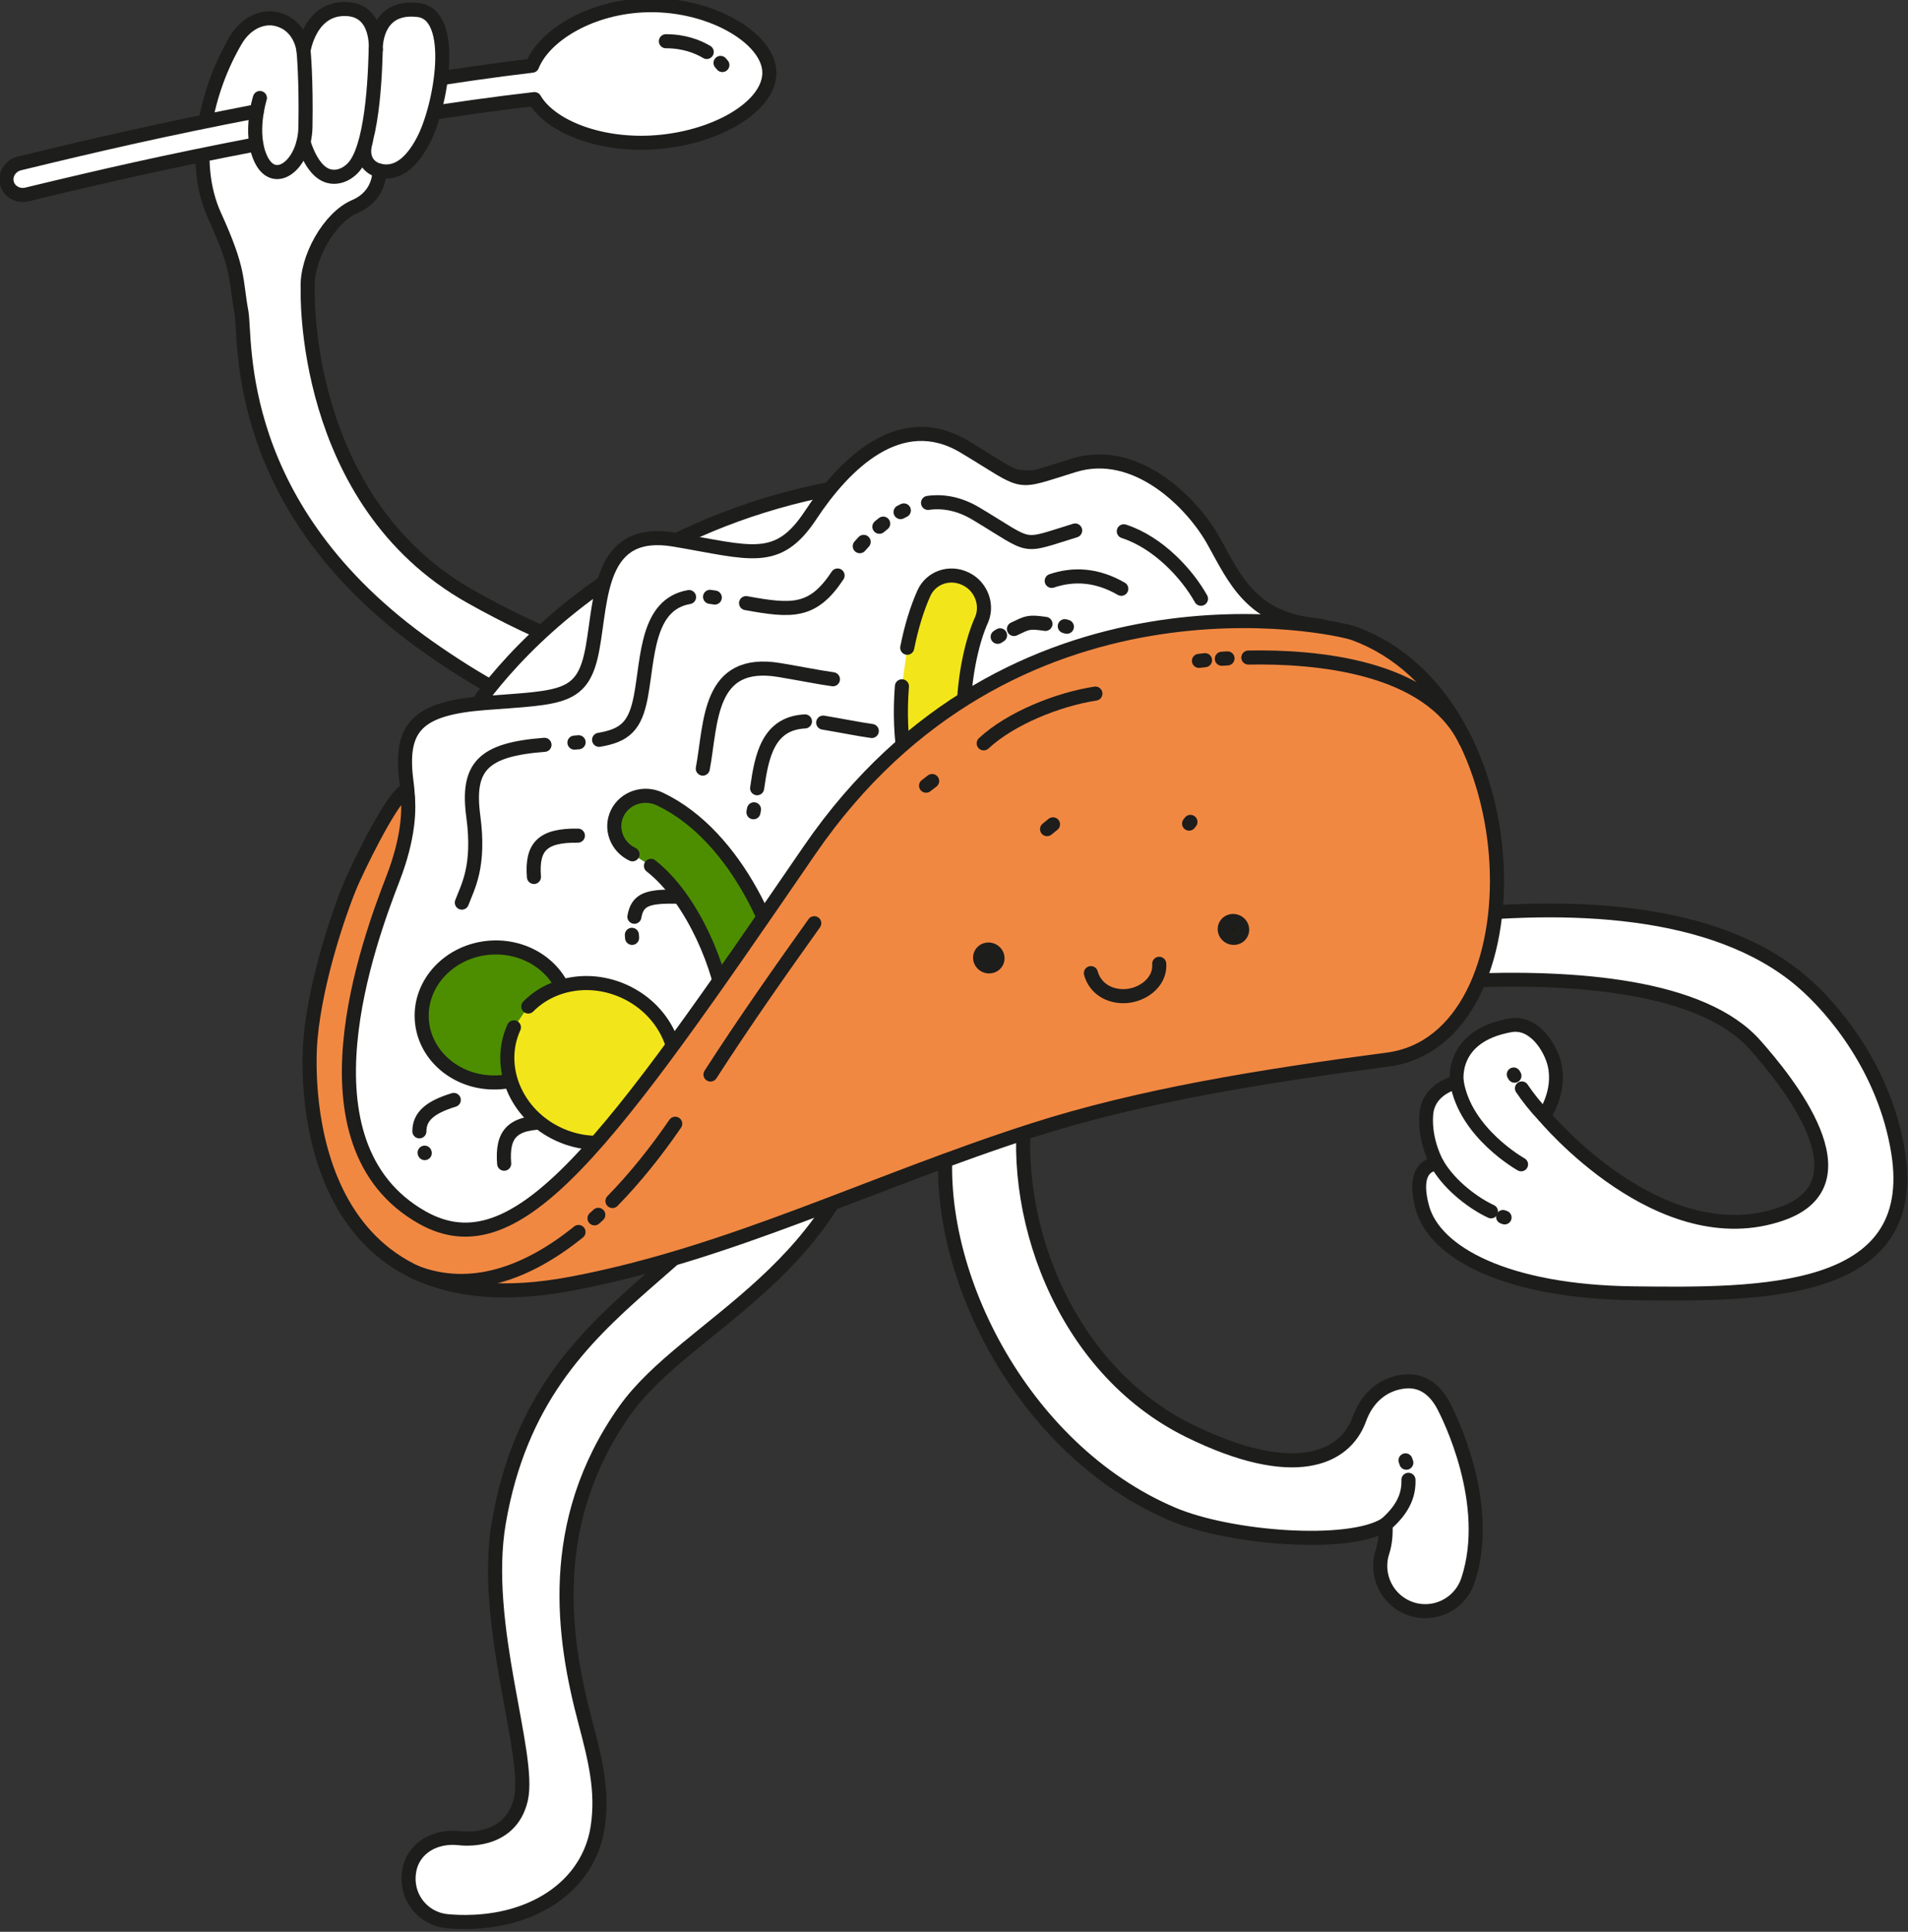 <?xml version="1.0" encoding="UTF-8" standalone="no"?>
<!DOCTYPE svg PUBLIC "-//W3C//DTD SVG 1.1//EN" "http://www.w3.org/Graphics/SVG/1.1/DTD/svg11.dtd">
<svg width="100%" height="100%" viewBox="0 0 2033 2058" version="1.1" xmlns="http://www.w3.org/2000/svg" xmlns:xlink="http://www.w3.org/1999/xlink" xml:space="preserve" xmlns:serif="http://www.serif.com/" style="fill-rule:evenodd;clip-rule:evenodd;stroke-linecap:round;stroke-linejoin:round;stroke-miterlimit:10;">
    <rect x="0" y="0" width="2033" height="2058" fill="#333333" stroke="none"/>
    <g transform="matrix(1,0,0,1,-12842.2,-51383.6)">
        <g transform="matrix(8.333,0,0,8.333,0,0)">
            <g transform="matrix(1,0,0,1,1576.93,6167.23)">
                <path d="M0,16.883C11.324,14.705 22.686,12.834 32.537,11.719C34.522,15.132 40.592,17.61 47.387,17.276C55.447,16.882 62.627,12.753 62.57,8.295C62.516,3.836 54.683,-0.727 46.278,-0.259C39.305,0.131 33.717,3.729 32.238,7.446C22.694,8.566 11.515,10.435 0.33,12.602" style="fill:white;fill-rule:nonzero;stroke:rgb(29,29,27);stroke-width:1.8px;"/>
            </g>
            <g transform="matrix(-0.967,-0.254,-0.254,0.967,1626.53,6170.91)">
                <path d="M-5.314,0.686C-3.987,0.303 -2.146,0.099 0.088,0.686" style="fill:white;fill-rule:nonzero;stroke:rgb(29,29,27);stroke-width:1.8px;"/>
            </g>
            <g transform="matrix(-0.657,-0.754,-0.754,0.657,1633.4,6174.28)">
                <path d="M-0.296,0.135C-0.296,0.135 -0.168,0.126 0.061,0.135" style="fill:white;fill-rule:nonzero;stroke:rgb(29,29,27);stroke-width:1.8px;"/>
            </g>
            <g transform="matrix(1,0,0,1,1629.59,6181.88)">
                <path d="M0,70.015C0,70.015 -9.153,71.428 -28.257,60.697C-50.087,48.433 -49.118,21.274 -49.118,21.274C-49.311,17.422 -46.363,12.206 -43.103,10.809C-39.736,9.368 -39.962,6.211 -39.962,6.211C-37.891,6.717 -35.993,5.489 -34.363,2.399C-32.032,-2.02 -30.004,-13.735 -34.989,-14.323C-40.653,-14.993 -40.419,-9.262 -40.419,-9.262C-40.419,-9.262 -40.013,-14.18 -44.026,-14.441C-48.843,-14.755 -49.654,-9.111 -49.654,-9.111C-49.654,-9.111 -49.955,-12.47 -53.192,-13.178C-54.724,-13.513 -56.917,-12.867 -58.359,-10.396C-62.017,-4.133 -64.243,4.933 -61.012,12.015C-57.783,19.098 -58.367,20.115 -57.597,24.274C-56.958,27.714 -58.958,49.36 -33.594,67.184C-8.232,85.008 6.286,79.221 6.286,79.221" style="fill:white;fill-rule:nonzero;stroke:rgb(29,29,27);stroke-width:1.8px;"/>
            </g>
            <g transform="matrix(1,0,0,1,1579.95,6177.45)">
                <path d="M0,7.03C0,7.03 0.796,9.96 2.489,11.021C3.834,11.866 5.457,11.328 6.487,10.096C9.071,7.002 9.171,-3.716 9.219,-4.836" style="fill:none;fill-rule:nonzero;stroke:rgb(29,29,27);stroke-width:1.8px;"/>
            </g>
            <g transform="matrix(-0.424,-0.905,-0.905,0.424,1589.42,6184.24)">
                <path d="M-3.572,1.446C-3.572,1.446 -1.993,3.636 0.533,1.446" style="fill:none;fill-rule:nonzero;stroke:rgb(29,29,27);stroke-width:1.8px;"/>
            </g>
            <g transform="matrix(-0.277,-0.961,-0.961,0.277,1548.12,6171.99)">
                <path d="M-15.329,-22.474C-14.243,-10.436 -13.768,-1.641 -13.337,8.573C-13.31,9.765 -14.203,10.748 -15.329,10.775C-16.452,10.799 -17.382,9.863 -17.415,8.685C-17.852,-1.292 -18.32,-9.745 -19.369,-21.229" style="fill:white;fill-rule:nonzero;stroke:rgb(29,29,27);stroke-width:1.8px;"/>
            </g>
            <g transform="matrix(1,0,0,1,1574.36,6184.26)">
                <path d="M0,-5.452C0,-5.452 -1.45,-0.964 0.128,2.367C1.87,6.041 5.735,3.096 5.822,-1.744C5.934,-7.911 5.581,-11.493 5.581,-11.493" style="fill:none;fill-rule:nonzero;stroke:rgb(29,29,27);stroke-width:1.8px;"/>
            </g>
            <g transform="matrix(1,0,0,1,1672.51,6372.49)">
                <path d="M0,-66.32C-2.675,-51.709 4.164,-31.424 20.686,-23.295C33.973,-16.757 40.579,-19.65 42.439,-24.805C43.432,-27.549 45.446,-29.18 47.877,-29.552C50.301,-29.942 52.054,-28.662 53.202,-26.486C53.859,-25.237 59.547,-13.98 56.333,-4.207C55.472,-1.588 52.929,0 50.313,-0.255C49.892,-0.294 49.468,-0.383 49.056,-0.521C46.031,-1.53 44.394,-4.798 45.393,-7.83C45.732,-8.881 45.835,-10.072 45.777,-11.312C41.114,-8.365 25.926,-9.509 18.566,-12.632C-0.845,-20.86 -12.557,-44.217 -10.254,-61.362" style="fill:white;fill-rule:nonzero;stroke:rgb(29,29,27);stroke-width:1.8px;"/>
            </g>
            <g transform="matrix(-0.456,0.89,0.89,0.456,1721.67,6360.91)">
                <path d="M-4.642,-2.885C-3.219,-2.094 -1.284,-1.639 1.788,-2.885" style="fill:none;fill-rule:nonzero;stroke:rgb(29,29,27);stroke-width:1.8px;"/>
            </g>
            <g transform="matrix(0.326,0.945,0.945,-0.326,1721.02,6353.03)">
                <path d="M-0.107,-0.15C-0.107,-0.15 0.007,-0.142 0.21,-0.15" style="fill:none;fill-rule:nonzero;stroke:rgb(29,29,27);stroke-width:1.8px;"/>
            </g>
            <g transform="matrix(1,0,0,1,1653.29,6412.33)">
                <path d="M0,-107.977C-3.553,-83.668 -24.319,-76.932 -32.245,-65.75C-42.462,-51.336 -40.117,-36.456 -37.358,-26.029C-36.076,-21.191 -35.053,-17.137 -35.732,-12.541C-36.598,-6.668 -41.087,-2.499 -47.253,-0.975C-51.195,0 -54.764,-0.415 -55.162,-0.461C-56.136,-0.581 -57.009,-0.954 -57.738,-1.494C-59.315,-2.668 -60.192,-4.664 -59.851,-6.78C-59.363,-9.87 -56.442,-11.414 -53.381,-11.042C-53.066,-11.01 -46.91,-10.26 -45.563,-16.001C-44.213,-21.753 -50.629,-38.375 -48.377,-51.438C-43.019,-82.526 -16.67,-82.742 -11.947,-106.499" style="fill:white;fill-rule:nonzero;stroke:rgb(29,29,27);stroke-width:1.8px;"/>
            </g>
            <g transform="matrix(1,0,0,1,1700.43,6309.75)">
                <path d="M0,-14.864C0,-14.864 51.688,-25.095 65.153,-9.843C69.135,-5.332 79.85,7.708 68.538,11.696C53.014,17.167 38.126,-0.811 38.126,-0.811C38.126,-0.811 40.302,-3.852 39.459,-7.402C38.958,-9.512 36.872,-12.938 33.811,-12.39C26.007,-10.996 26.982,-5.121 26.982,-5.121C26.982,-5.121 23.308,-4.408 23.062,-0.954C22.816,2.5 24.469,5.325 24.469,5.325C24.469,5.325 21.007,5.132 22.569,10.901C24.133,16.673 33.297,21.669 49.547,21.865C65.796,22.062 86.366,22.231 83.4,3.825C81.689,-6.795 75.113,-14.576 71.06,-18.03C48.688,-37.095 -4.686,-20.106 -4.686,-20.106" style="fill:white;fill-rule:nonzero;stroke:rgb(29,29,27);stroke-width:1.77px;"/>
            </g>
            <g transform="matrix(0.627,0.779,0.779,-0.627,1737.62,6304.97)">
                <path d="M-0.844,-1.762C0.521,-1.884 2.209,-1.89 3.678,-1.761" style="fill:none;fill-rule:nonzero;stroke:rgb(29,29,27);stroke-width:1.77px;"/>
            </g>
            <g transform="matrix(0.521,0.854,0.854,-0.521,1734.78,6303.63)">
                <path d="M-0.051,-0.091C-0.051,-0.091 0.025,-0.092 0.162,-0.091" style="fill:none;fill-rule:nonzero;stroke:rgb(29,29,27);stroke-width:1.77px;"/>
            </g>
            <g transform="matrix(-0.616,-0.788,-0.788,0.616,1733.13,6303.41)">
                <path d="M-10.779,5.254C-10.779,5.254 -3.259,8.427 2.56,5.254" style="fill:none;fill-rule:nonzero;stroke:rgb(29,29,27);stroke-width:1.77px;"/>
            </g>
            <g transform="matrix(-0.75,-0.662,-0.662,0.75,1727.77,6313.56)">
                <path d="M-8.03,3.037C-5.928,3.666 -2.064,4.107 1.148,3.037" style="fill:none;fill-rule:nonzero;stroke:rgb(29,29,27);stroke-width:1.77px;"/>
            </g>
            <g transform="matrix(-0.941,-0.339,-0.339,0.941,1733.33,6321.82)">
                <path d="M-0.218,0.038C-0.218,0.038 -0.139,0.04 0.007,0.038" style="fill:none;fill-rule:nonzero;stroke:rgb(29,29,27);stroke-width:1.77px;"/>
            </g>
            <g transform="matrix(-0.427,-0.904,-0.904,0.427,1612.3,6212.99)">
                <path d="M-42.965,-55.447C-11.327,-6.824 -35.71,28.924 -35.826,29.422C-35.826,29.422 -40.26,34.722 -42.965,25.469C-45.671,16.217 -52.618,-46.565 -49.926,-52.535C-47.235,-58.506 -43.888,-56.863 -42.965,-55.447" style="fill:white;fill-rule:nonzero;"/>
            </g>
            <g transform="matrix(-0.427,-0.904,-0.904,0.427,1612.3,6212.99)">
                <path d="M-42.965,-55.447C-11.327,-6.824 -35.71,28.924 -35.826,29.422C-35.826,29.422 -40.26,34.722 -42.965,25.469C-45.671,16.217 -52.618,-46.565 -49.926,-52.535C-47.235,-58.506 -43.888,-56.863 -42.965,-55.447Z" style="fill:none;fill-rule:nonzero;stroke:rgb(29,29,27);stroke-width:1.8px;"/>
            </g>
            <g transform="matrix(1,0,0,1,1589.93,6272.48)">
                <path d="M0,5.924C0.85,3.659 4.133,0.933 3.18,-6.167C2.227,-13.269 4.552,-15.663 13.273,-16.328C23.001,-17.07 25.748,-16.78 26.946,-23.242C28.145,-29.705 27.683,-38.857 37.425,-37.21C47.169,-35.563 50.613,-33.929 54.844,-40.337C59.075,-46.745 66.242,-54.037 74.481,-49.107C82.719,-44.173 80.612,-44.291 88.534,-46.722C96.457,-49.152 103.649,-41.935 106.375,-37.039C109.101,-32.145 111.198,-27.094 119.466,-26.272C124.309,-25.79 120.101,-20.921 118.638,-15.015C117.177,-9.109 47.46,49.006 33.998,52.465C20.534,55.923 -7.132,59.961 -6.827,32.148C-6.591,10.505 -0.849,8.187 0,5.924" style="fill:white;fill-rule:nonzero;"/>
            </g>
            <g transform="matrix(1,0,0,1,1589.93,6272.48)">
                <path d="M0,5.924C0.85,3.659 4.133,0.933 3.18,-6.167C2.227,-13.269 4.552,-15.663 13.273,-16.328C23.001,-17.07 25.748,-16.78 26.946,-23.242C28.145,-29.705 27.683,-38.857 37.425,-37.21C47.169,-35.563 50.613,-33.929 54.844,-40.337C59.075,-46.745 66.242,-54.037 74.481,-49.107C82.719,-44.173 80.612,-44.291 88.534,-46.722C96.457,-49.152 103.649,-41.935 106.375,-37.039C109.101,-32.145 111.198,-27.094 119.466,-26.272C124.309,-25.79 120.101,-20.921 118.638,-15.015C117.177,-9.109 47.46,49.006 33.998,52.465C20.534,55.923 -7.132,59.961 -6.827,32.148C-6.591,10.505 -0.849,8.187 0,5.924Z" style="fill:none;fill-rule:nonzero;stroke:rgb(29,29,27);stroke-width:1.8px;"/>
            </g>
            <g transform="matrix(0.994,0.113,0.113,-0.994,1675.64,6240.04)">
                <path d="M0.023,-0.501C2.631,0.722 5.621,0.964 8.973,-0.501" style="fill:none;fill-rule:nonzero;stroke:rgb(29,29,27);stroke-width:1.8px;"/>
            </g>
            <g transform="matrix(0.966,0.259,0.259,-0.966,1677.29,6246.3)">
                <path d="M-0.005,-0.036C0.087,-0.035 0.18,-0.035 0.274,-0.036" style="fill:none;fill-rule:nonzero;stroke:rgb(29,29,27);stroke-width:1.8px;"/>
            </g>
            <g transform="matrix(0.987,-0.16,-0.16,-0.987,1670.88,6247.01)">
                <path d="M-0.052,0.329C1.78,0.854 1.894,0.999 4.031,0.329" style="fill:none;fill-rule:nonzero;stroke:rgb(29,29,27);stroke-width:1.8px;"/>
            </g>
            <g transform="matrix(0.845,-0.535,-0.535,-0.845,1668.77,6247.76)">
                <path d="M-0.028,0.097C0.093,0.098 0.213,0.099 0.334,0.097" style="fill:none;fill-rule:nonzero;stroke:rgb(29,29,27);stroke-width:1.8px;"/>
            </g>
            <g transform="matrix(1,0,0,1,1630.99,6250.4)">
                <path d="M0,14.14C1.099,8.292 0.617,0 9.803,1.54C12.555,2.001 14.775,2.459 16.641,2.718" style="fill:none;fill-rule:nonzero;stroke:rgb(29,29,27);stroke-width:1.8px;"/>
            </g>
            <g transform="matrix(0.985,0.17,0.17,-0.985,1646.52,6258.14)">
                <path d="M-0.046,-0.536C2.492,-0.524 4.553,-0.592 6.265,-0.536" style="fill:none;fill-rule:nonzero;stroke:rgb(29,29,27);stroke-width:1.8px;"/>
            </g>
            <g transform="matrix(0.582,-0.813,-0.813,-0.582,1642.69,6267.75)">
                <path d="M-2.198,4.273C1.48,6.188 5.361,7.977 8.31,4.273" style="fill:none;fill-rule:nonzero;stroke:rgb(29,29,27);stroke-width:1.8px;"/>
            </g>
            <g transform="matrix(0.178,-0.984,-0.984,-0.178,1637.68,6270)">
                <path d="M-0.157,0.188C-0.03,0.188 0.097,0.187 0.225,0.188" style="fill:rgb(77,142,0);fill-rule:nonzero;stroke:rgb(29,29,27);stroke-width:1.8px;"/>
            </g>
            <g transform="matrix(0.729,-0.685,-0.685,-0.729,1611.95,6279.49)">
                <path d="M-1.107,2.546C1.307,5.553 3.324,5.712 6.604,2.546" style="fill:none;fill-rule:nonzero;stroke:rgb(29,29,27);stroke-width:1.8px;"/>
            </g>
            <g transform="matrix(0.738,-0.674,-0.674,-0.738,1596.68,6311.87)">
                <path d="M-0.78,2.008C0.486,3.398 2.267,3.388 5.178,2.008" style="fill:none;fill-rule:nonzero;stroke:rgb(29,29,27);stroke-width:1.8px;"/>
            </g>
            <g transform="matrix(1,0,0,1,1595.42,6313.63)">
                <path d="M0,0.011C-0.088,-0.204 0.072,0.215 0,0.011" style="fill:none;fill-rule:nonzero;stroke:rgb(29,29,27);stroke-width:1.8px;"/>
            </g>
            <g transform="matrix(0.729,-0.685,-0.685,-0.729,1608.14,6316.15)">
                <path d="M-1.106,2.545C1.308,5.552 3.322,5.712 6.604,2.545" style="fill:none;fill-rule:nonzero;stroke:rgb(29,29,27);stroke-width:1.8px;"/>
            </g>
            <g transform="matrix(0.9,-0.435,-0.435,-0.9,1623.08,6284.51)">
                <path d="M-0.306,1.29C1.019,3.147 2.41,2.891 5.608,1.29" style="fill:none;fill-rule:nonzero;stroke:rgb(29,29,27);stroke-width:1.8px;"/>
            </g>
            <g transform="matrix(-0.067,-0.998,-0.998,0.067,1622.13,6285.96)">
                <path d="M-0.208,0.195C-0.076,0.197 0.054,0.197 0.182,0.195" style="fill:none;fill-rule:nonzero;stroke:rgb(29,29,27);stroke-width:1.8px;"/>
            </g>
            <g transform="matrix(0.753,0.658,0.658,-0.753,1688.88,6232.02)">
                <path d="M-1.619,-4.313C2.715,-2.458 8.172,-3.123 11.486,-4.313" style="fill:none;fill-rule:nonzero;stroke:rgb(29,29,27);stroke-width:1.8px;"/>
            </g>
            <g transform="matrix(1,0,0,1,1659.79,6236.13)">
                <path d="M0,-5.56C1.94,-5.828 4.001,-5.461 6.142,-4.181C13.568,0.268 11.669,0.161 18.812,-2.03" style="fill:none;fill-rule:nonzero;stroke:rgb(29,29,27);stroke-width:1.8px;"/>
            </g>
            <g transform="matrix(0.891,-0.454,-0.454,-0.891,1656.35,6231.83)">
                <path d="M-0.026,0.107C0.132,0.109 0.288,0.109 0.444,0.107" style="fill:none;fill-rule:nonzero;stroke:rgb(29,29,27);stroke-width:1.8px;"/>
            </g>
            <g transform="matrix(0.775,-0.632,-0.632,-0.775,1653.75,6233.73)">
                <path d="M-0.071,0.2C0.14,0.203 0.351,0.204 0.561,0.2" style="fill:none;fill-rule:nonzero;stroke:rgb(29,29,27);stroke-width:1.8px;"/>
            </g>
            <g transform="matrix(0.669,-0.743,-0.743,-0.669,1651.35,6236.2)">
                <path d="M-0.123,0.276C0.125,0.28 0.372,0.279 0.62,0.276" style="fill:none;fill-rule:nonzero;stroke:rgb(29,29,27);stroke-width:1.8px;"/>
            </g>
            <g transform="matrix(0.957,-0.289,-0.289,-0.957,1637.1,6245.03)">
                <path d="M-0.078,1.741C5.223,-0.965 7.73,-1.939 12.152,1.741" style="fill:none;fill-rule:nonzero;stroke:rgb(29,29,27);stroke-width:1.8px;"/>
            </g>
            <g transform="matrix(0.99,0.144,0.144,-0.99,1631.93,6242.54)">
                <path d="M-0.003,-0.044C0.194,-0.039 0.397,-0.04 0.606,-0.044" style="fill:none;fill-rule:nonzero;stroke:rgb(29,29,27);stroke-width:1.8px;"/>
            </g>
            <g transform="matrix(1,0,0,1,1617.73,6242.61)">
                <path d="M0,18.251C3.321,17.69 4.639,16.493 5.35,12.657C6.273,7.681 6.104,0.938 11.503,0" style="fill:none;fill-rule:nonzero;stroke:rgb(29,29,27);stroke-width:1.8px;"/>
            </g>
            <g transform="matrix(0.996,-0.084,-0.084,-0.996,1614.58,6261.24)">
                <path d="M-0.001,0.023C0.183,0.022 0.361,0.021 0.536,0.022" style="fill:none;fill-rule:nonzero;stroke:rgb(29,29,27);stroke-width:1.8px;"/>
            </g>
            <g transform="matrix(1,0,0,1,1600.18,6261.5)">
                <path d="M0,20.174C0.767,18.132 2.326,15.563 1.468,9.161C0.607,2.759 2.704,0.6 10.567,0" style="fill:none;fill-rule:nonzero;stroke:rgb(29,29,27);stroke-width:1.8px;"/>
            </g>
            <g transform="matrix(-0.066,-0.998,-0.998,0.066,1603.19,6286.73)">
                <path d="M-9.367,-10.01C-14.132,-10.009 -17.993,-5.806 -17.992,-0.623C-17.993,4.561 -14.131,8.764 -9.367,8.764C-4.603,8.764 -0.741,4.561 -0.742,-0.623C-0.741,-5.806 -4.603,-10.01 -9.367,-10.01" style="fill:rgb(77,142,0);fill-rule:nonzero;"/>
            </g>
            <g transform="matrix(-0.066,-0.998,-0.998,0.066,1603.19,6286.73)">
                <ellipse cx="-9.367" cy="-0.623" rx="8.626" ry="9.387" style="fill:none;stroke:rgb(29,29,27);stroke-width:1.8px;"/>
            </g>
            <g transform="matrix(-0.546,0.838,0.838,0.546,1627.47,6299.7)">
                <path d="M6.283,-18.334C2.124,-17.49 -1.325,-13.863 -2.04,-9.088C-2.933,-3.115 0.793,2.395 6.283,3.216C11.773,4.037 16.946,-0.142 17.84,-6.114C18.734,-12.088 15.009,-17.597 9.518,-18.418" style="fill:rgb(242,230,26);fill-rule:nonzero;stroke:rgb(29,29,27);stroke-width:1.8px;"/>
            </g>
            <g transform="matrix(1,0,0,1,1622,6290.86)">
                <path d="M0,-15.362C-2.033,-16.319 -2.899,-18.686 -1.937,-20.642C-0.974,-22.594 1.458,-23.398 3.478,-22.44C13.453,-17.733 19.189,-4.014 19.921,3.773C20.129,5.941 18.481,7.839 16.244,8.003C15.832,8.036 15.417,8.008 15.04,7.93C13.333,7.557 11.988,6.146 11.821,4.379C11.373,-0.31 7.922,-9.518 2.359,-13.884" style="fill:rgb(77,142,0);fill-rule:nonzero;stroke:rgb(29,29,27);stroke-width:1.8px;"/>
            </g>
            <g transform="matrix(1,0,0,1,1657.13,6265.57)">
                <path d="M0,-16.48C0.532,-19.173 1.285,-21.582 2.136,-23.46C3.03,-25.447 5.402,-26.278 7.427,-25.31C7.801,-25.135 8.147,-24.904 8.436,-24.649C9.733,-23.479 10.201,-21.586 9.47,-19.97C7.273,-15.098 5.547,-3.257 9.942,3.035C11.233,4.874 10.813,7.359 9.007,8.581C7.201,9.798 4.691,9.29 3.412,7.456C-0.279,2.185 -1.196,-5.036 -0.679,-11.55" style="fill:rgb(242,230,26);fill-rule:nonzero;stroke:rgb(29,29,27);stroke-width:1.8px;"/>
            </g>
            <g transform="matrix(1,0,0,1,1580.83,6275.23)">
                <path d="M0,23.82C-0.558,30.057 -0.612,61.548 33.283,55.172C53.709,51.332 71.612,42.199 92.354,35.541C106.073,31.132 121.685,28.622 137.756,26.507C157.39,23.923 156.61,-19.475 133.452,-27.966C130.744,-28.958 89.508,-37.728 63.781,-0.216C38.056,37.296 26.543,53.639 14.263,46.688C-2.245,37.337 7.495,11.273 10.572,3.298C12.513,-1.734 12.738,-5.634 12.326,-7.839C11.122,-8.048 7.271,-0.602 5.367,3.592C4.109,6.358 0.711,15.868 0,23.82" style="fill:rgb(241,136,66);fill-rule:nonzero;"/>
            </g>
            <g transform="matrix(1,0,0,1,1580.83,6275.23)">
                <path d="M0,23.82C-0.558,30.057 -0.612,61.548 33.283,55.172C53.709,51.332 71.612,42.199 92.354,35.541C106.073,31.132 121.685,28.622 137.756,26.507C157.39,23.923 156.61,-19.475 133.452,-27.966C130.744,-28.958 89.508,-37.728 63.781,-0.216C38.056,37.296 26.543,53.639 14.263,46.688C-2.245,37.337 7.495,11.273 10.572,3.298C12.513,-1.734 12.738,-5.634 12.326,-7.839C11.122,-8.048 7.271,-0.602 5.367,3.592C4.109,6.358 0.711,15.868 0,23.82Z" style="fill:none;fill-rule:nonzero;stroke:rgb(29,29,27);stroke-width:1.8px;"/>
            </g>
            <g transform="matrix(0.794,-0.608,-0.608,-0.794,1659.8,6266.9)">
                <path d="M-0.101,0.298C0.233,0.304 0.559,0.304 0.877,0.298" style="fill:none;fill-rule:nonzero;stroke:rgb(29,29,27);stroke-width:1.8px;"/>
            </g>
            <g transform="matrix(0.566,-0.825,-0.825,-0.566,1642.83,6304.92)">
                <path d="M-5.091,9.666C2.889,9.903 11.522,9.795 18.352,9.666" style="fill:none;fill-rule:nonzero;stroke:rgb(29,29,27);stroke-width:1.8px;"/>
            </g>
            <g transform="matrix(0.63,-0.776,-0.776,-0.63,1624.76,6321.11)">
                <path d="M-2.355,4.944C1.766,4.559 6.104,4.599 10.379,4.944" style="fill:none;fill-rule:nonzero;stroke:rgb(29,29,27);stroke-width:1.8px;"/>
            </g>
            <g transform="matrix(0.735,-0.678,-0.678,-0.735,1617.36,6322.14)">
                <path d="M-0.087,0.223C0.131,0.221 0.351,0.219 0.571,0.223" style="fill:none;fill-rule:nonzero;stroke:rgb(29,29,27);stroke-width:1.8px;"/>
            </g>
            <g transform="matrix(0.971,-0.238,-0.238,-0.971,1594.74,6331.37)">
                <path d="M0.023,2.524C6.3,-1.892 13.972,-1.045 21.587,2.524" style="fill:none;fill-rule:nonzero;stroke:rgb(29,29,27);stroke-width:1.8px;"/>
            </g>
            <g transform="matrix(0.933,0.359,0.359,-0.933,1703.56,6245.71)">
                <path d="M-0.961,-5.337C6.935,-2.121 21.043,2.019 28.829,-5.337" style="fill:none;fill-rule:nonzero;stroke:rgb(29,29,27);stroke-width:1.8px;"/>
            </g>
            <g transform="matrix(0.998,-0.062,-0.062,-0.998,1697.36,6250.52)">
                <path d="M-0.001,0.023C0.231,0.023 0.474,0.023 0.728,0.023" style="fill:none;fill-rule:nonzero;stroke:rgb(29,29,27);stroke-width:1.8px;"/>
            </g>
            <g transform="matrix(0.994,-0.113,-0.113,-0.994,1694.44,6250.81)">
                <path d="M-0.002,0.044C-0.002,0.044 0.274,0.049 0.777,0.044" style="fill:none;fill-rule:nonzero;stroke:rgb(29,29,27);stroke-width:1.8px;"/>
            </g>
            <g transform="matrix(0.914,-0.407,-0.407,-0.914,1668.82,6263.94)">
                <path d="M-0.676,3.178C3.788,4.708 10.311,4.445 14.95,3.178" style="fill:none;fill-rule:nonzero;stroke:rgb(29,29,27);stroke-width:1.8px;"/>
            </g>
            <g transform="matrix(1,0,0,1,1689.35,6293.76)">
                <path d="M0,-4.266C0.192,-1.789 -2.406,0 -4.837,-0.131C-6.991,-0.248 -8.321,-1.542 -8.735,-3.072" style="fill:none;fill-rule:nonzero;stroke:rgb(29,29,27);stroke-width:1.8px;"/>
            </g>
            <g transform="matrix(0.408,-0.913,-0.913,-0.408,1668.4,6288)">
                <path d="M-1.028,-0.665C-1.618,-0.662 -2.099,-0.156 -2.098,0.464C-2.099,1.086 -1.619,1.587 -1.028,1.584C-0.437,1.583 0.046,1.077 0.045,0.455C0.045,-0.165 -0.435,-0.667 -1.028,-0.665" style="fill:rgb(30,27,16);fill-rule:nonzero;"/>
            </g>
            <g transform="matrix(0.408,-0.913,-0.913,-0.408,1668.4,6288)">
                <ellipse cx="-1.027" cy="0.46" rx="1.072" ry="1.127" style="fill:none;stroke:rgb(29,29,27);stroke-width:1.8px;"/>
            </g>
            <g transform="matrix(0.408,-0.913,-0.913,-0.408,1699.68,6284.35)">
                <path d="M-1.028,-0.666C-1.62,-0.663 -2.1,-0.156 -2.098,0.464C-2.099,1.086 -1.617,1.587 -1.028,1.584C-0.435,1.581 0.046,1.075 0.044,0.454C0.044,-0.166 -0.438,-0.668 -1.028,-0.666" style="fill:rgb(30,27,16);fill-rule:nonzero;"/>
            </g>
            <g transform="matrix(0.408,-0.913,-0.913,-0.408,1699.68,6284.35)">
                <ellipse cx="-1.027" cy="0.459" rx="1.073" ry="1.127" style="fill:none;stroke:rgb(29,29,27);stroke-width:1.8px;"/>
            </g>
            <g transform="matrix(-0.618,0.786,0.786,0.618,1693.29,6271.6)">
                <path d="M-0.226,-0.11C-0.132,-0.11 -0.041,-0.11 0.053,-0.11" style="fill:none;fill-rule:nonzero;stroke:rgb(29,29,27);stroke-width:1.8px;"/>
            </g>
            <g transform="matrix(-0.776,0.63,0.63,0.776,1675.29,6272.45)">
                <path d="M-0.868,-0.308C-0.543,-0.303 -0.219,-0.303 0.109,-0.308" style="fill:none;fill-rule:nonzero;stroke:rgb(29,29,27);stroke-width:1.8px;"/>
            </g>
        </g>
    </g>
</svg>
